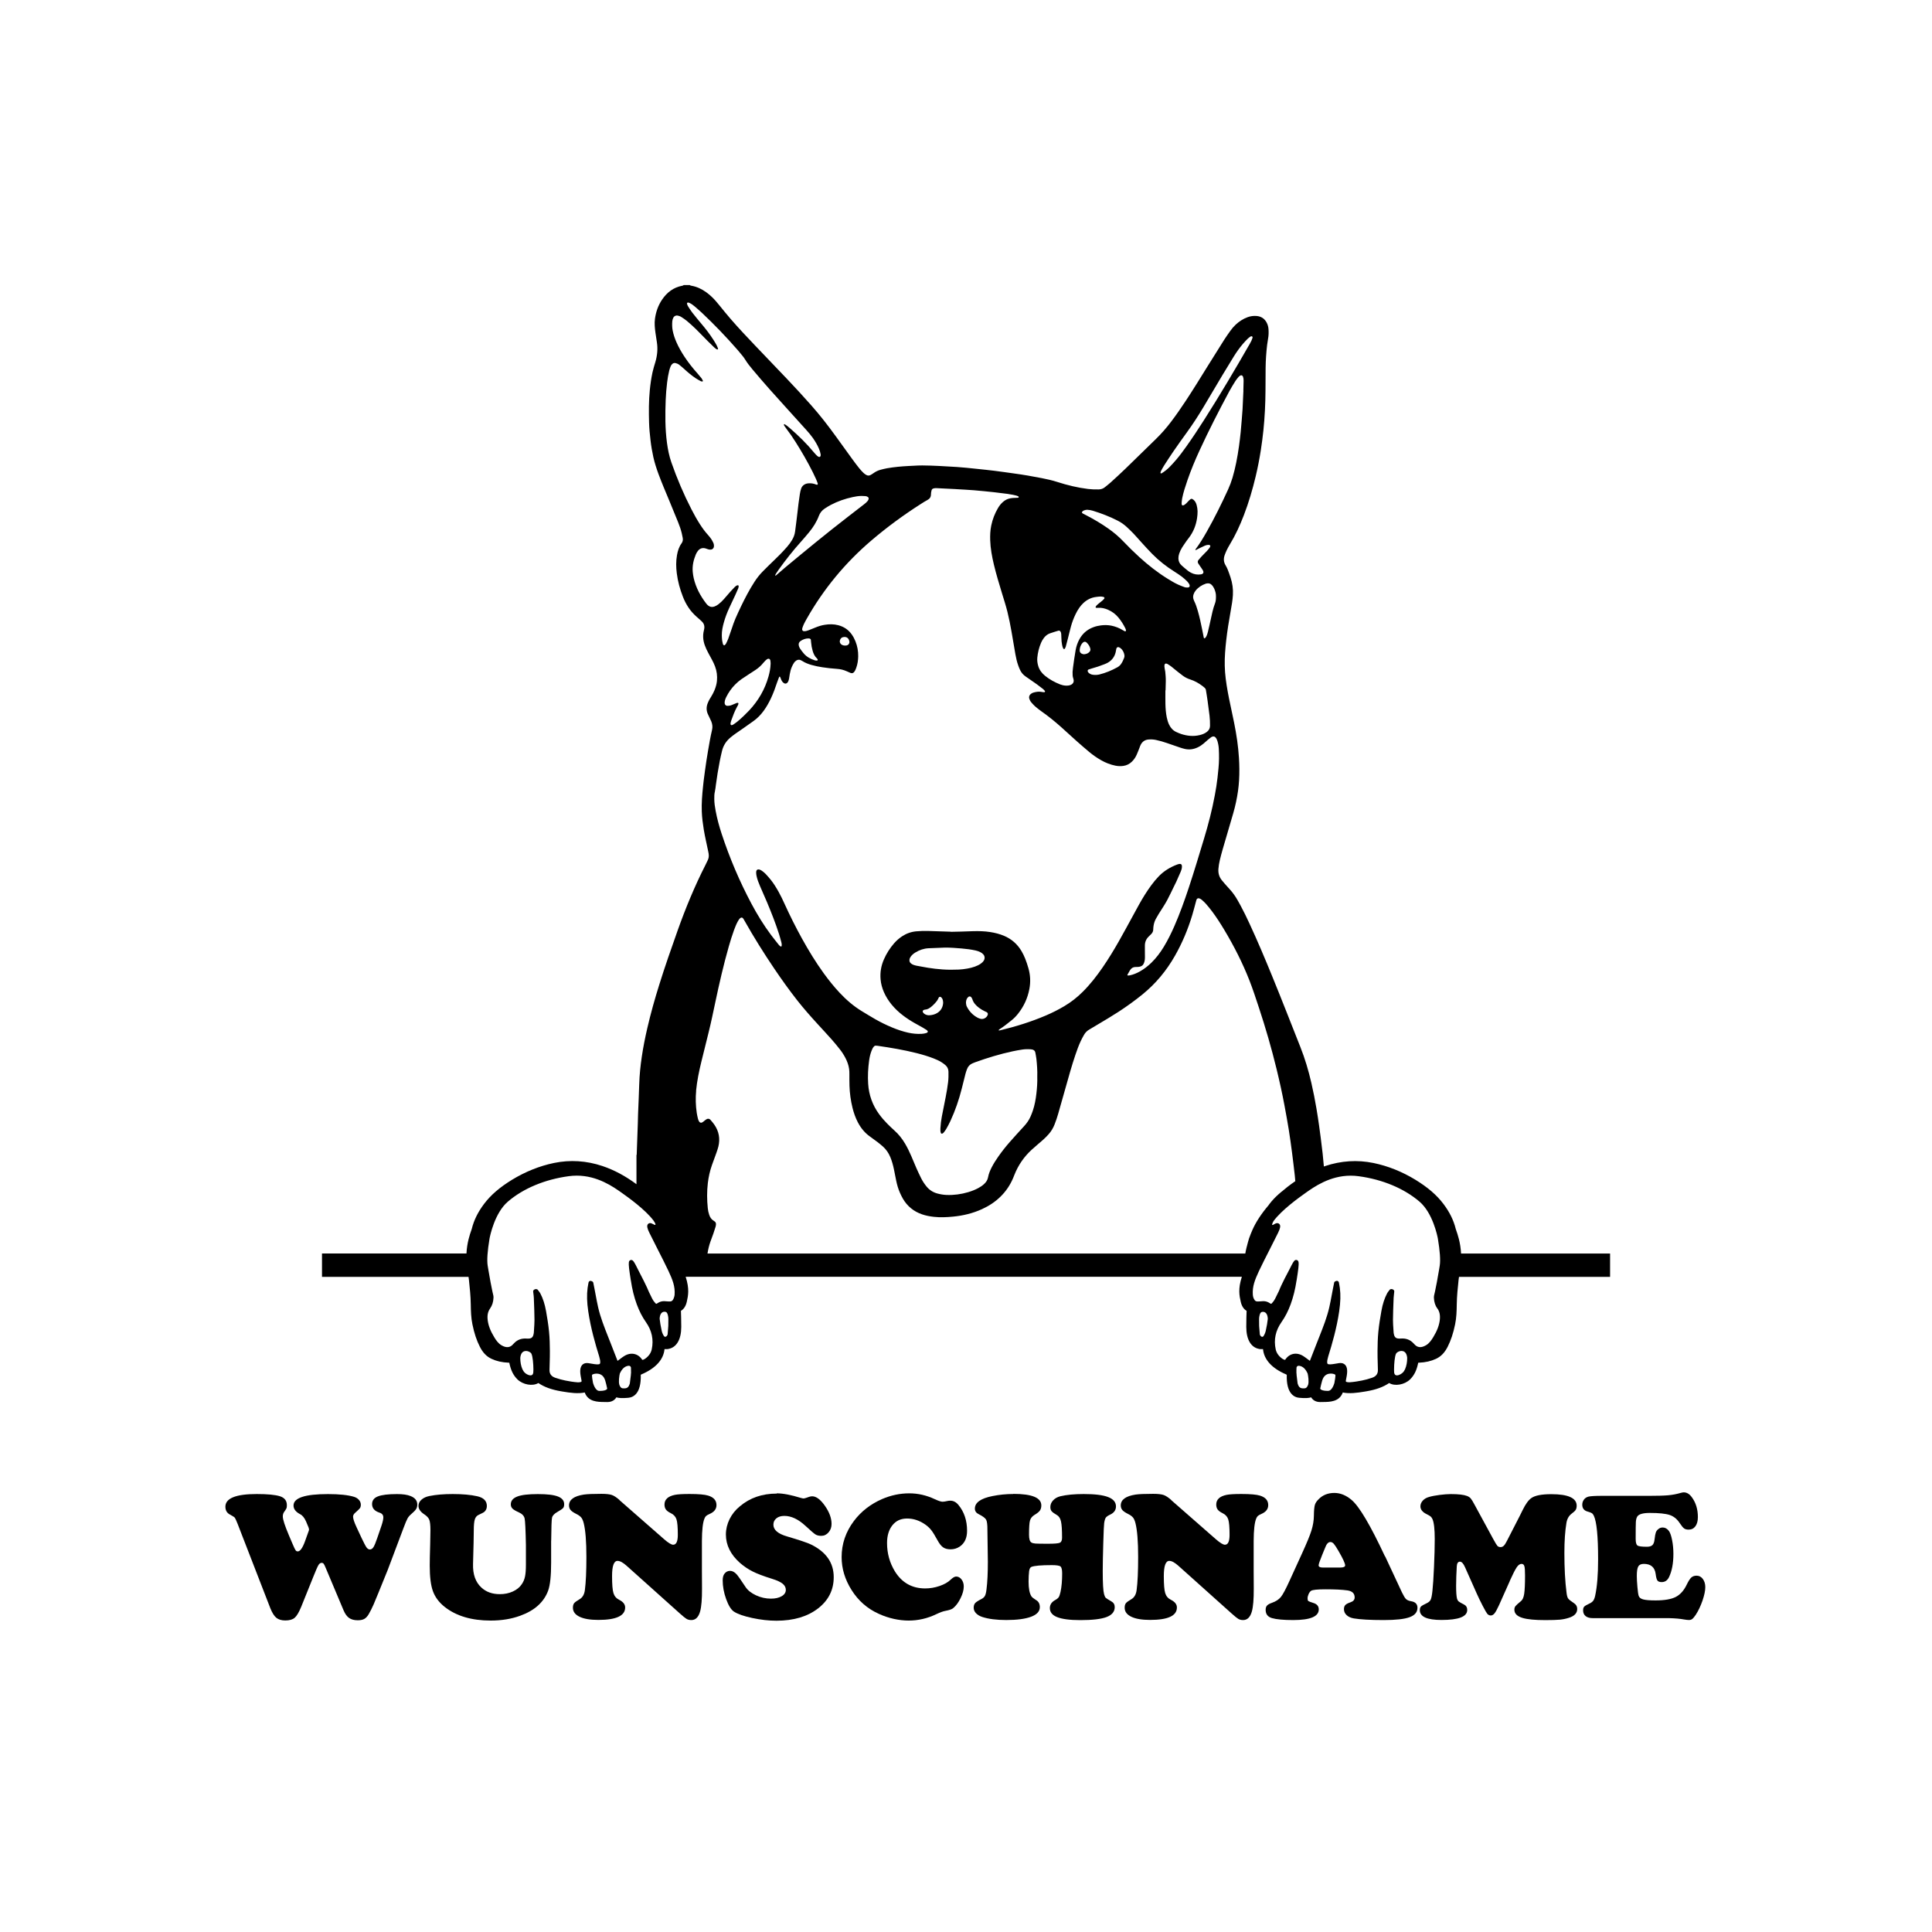 <svg width="1500" height="1500" viewBox="0 0 1500 1500" xmlns="http://www.w3.org/2000/svg">
  <!-- Gruppierte und zentrierte Elemente -->
  <g transform="translate(250.0, 221.34)">
    <!-- Original-Motiv skaliert -->
    <svg width="1000" height="867.319" viewBox="0 0 520.12 451.11">
      2000/svg" viewBox="0 0 520.12 451.11"><defs><style>.cls-1{fill-rule:evenodd;}</style></defs><path class="cls-1" d="M450.41,413.25c.91,1.3,1.2,2.76.97,4.73-.27,2.18-1.11,4.38-2.66,6.91-.72,1.17-1.59,2.48-2.96,3.26-1.9,1.09-3.43.96-4.67-.48-.02-.02-.16-.17-.18-.19-1.43-1.59-3.14-2.24-5.34-2.07-1.72.12-2.48-.33-2.74-1.89-.06-.26-.08-.34-.08-.42l-.1-1.54c-.08-1.23-.18-2.5-.17-3.73.02-2.63.13-5.27.23-7.89l.03-.92c.03-.56.1-1.12.16-1.67l.1-.89c.03-.34-.14-.67-.45-.83l-.24-.11c-.13-.06-.29-.09-.46-.09-.28,0-.56.09-.71.29-.1.14-.21.27-.31.41-.26.32-.51.65-.7,1-1.08,2.04-1.82,4.32-2.33,7.17-.46,2.6-.94,5.41-1.22,8.29-.27,2.68-.32,5.43-.34,7.8-.02,1.67.03,3.33.08,5.01.03.9.06,1.8.07,2.7.03,1.57-.74,2.6-2.36,3.15-1.42.48-2.79.86-4.08,1.11-1.37.27-3.17.59-4.96.71h-.3c-.55,0-.96-.09-1.23-.29-.03-.13-.03-.35.04-.69l.06-.29c.36-1.8.85-4.27-.27-5.63-.38-.47-1.15-1.03-2.58-.84-.49.07-.98.15-1.46.24-1.49.27-2.89.43-3.19.02-.13-.17-.36-.77.2-2.66l.1-.38c1.52-4.87,3.41-11.36,4.4-18.15.54-3.67.62-6.67.26-9.44-.07-.51-.16-1.02-.26-1.53l-.12-.64c-.06-.38-.38-.66-.77-.69-.38.01-1.06.29-1.13.67l-.48,2.4c-.17.84-.32,1.69-.48,2.53-.32,1.72-.64,3.44-1.03,5.14-.92,4.01-2.48,7.95-3.98,11.75l-1.02,2.58c-.94,2.39-1.89,4.78-2.8,7.18,0,.02-.01.04-.02.06-.02,0-.04-.02-.06-.04-.33-.23-.65-.47-.97-.72-.55-.41-1.1-.83-1.68-1.19-2.66-1.66-5.58-1.06-7.23,1.46l-.26.1c-.35-.15-.72-.3-.99-.5-1.42-1.03-2.3-2.29-2.62-3.75-.84-3.89-.06-7.58,2.33-10.98,1.48-2.1,2.7-4.46,3.71-7.21,1.07-2.93,1.85-6.08,2.38-9.61.01-.04.02-.07.03-.1.03-.2.82-4.98.82-6.36,0-.78,0-1.24-.34-1.58-.16-.16-.43-.27-.65-.27-.63,0-1,.5-1.8,2l-.41.8c-.09.18-.22.45-.33.66-.79,1.46-3.47,6.53-4.41,9.02-.52,1.07-1.04,2.14-1.57,3.2-.26.54-.66,1.1-1.24,1.76-.08.09-.26.28-.39.28-.05,0-.2-.02-.49-.24-.79-.55-1.67-.83-2.63-.83-.72.02-1.27.07-1.82.12-1.07.1-1.58-.16-1.99-1.05-.13-.27-.24-.56-.31-.84-.04-.14-.05-.27-.07-.4l-.05-.32c-.27-3.44.85-6.17,2.46-9.65,1.02-2.2,2.84-5.77,4.6-9.23,1.23-2.42,2.39-4.69,3.13-6.23.87-1.8,1.05-2.74.65-3.37-.21-.34-.57-.53-.99-.53-.16,0-.57,0-1.36.51h0c-1.29.86-.49-.71-.14-1.34,3.32-4.52,10.31-9.51,12.93-11.37,3.43-2.43,9.81-6.97,18.23-6.97,1.06,0,2.14.07,3.21.22,9.65,1.29,18.39,4.95,24.61,10.29,5.34,4.59,7.2,13.86,7.39,14.9.85,5.06,1.1,8.75.75,10.95l-.27,1.64c-.28,1.66-.58,3.31-.88,4.97-.19,1.02-.4,2.04-.61,3.06l-.18.88c-.04.2-.09.41-.14.61-.14.57-.29,1.15-.27,1.78.06,1.69.52,3.15,1.37,4.34M437.38,437.75c-.51,1.17-1.36,1.97-2.54,2.39-.27.09-.52.14-.75.14-.92,0-1.11-.78-1.14-1.25-.02-.31-.03-.63-.03-.96v-.28c.01-2.3.27-5.15.79-6.26.26-.53,1.2-1.11,2.2-1.11,1.33,0,2.13.95,2.31,2.76.01,1.68-.26,3.2-.84,4.56ZM408.84,443.32c-.27.9-1.06,3.1-2.42,3.21-.14,0-.3.01-.48.01-1.26,0-2.31-.26-2.69-.66-.11-.11-.14-.21-.13-.36.21-1.02.48-2.14.79-3.21.07-.25.16-.46.26-.67.79-1.82,2.35-2.09,3.21-2.09,1.04,0,1.73.36,1.85.51.07.55-.2,2.3-.4,3.25ZM398.2,444.09c-.49,1.34-1.11,1.39-1.31,1.41-1.67.17-2.36-.25-2.84-1.72l-.08-.25-.41-3.36c.02-.17-.01-.53-.07-.91-.02-.84.01-1.7.04-2.16.15-.54.5-.65.75-.68h.24c.06,0,.11,0,.19.01,1.38.22,2.5,1.27,3.32,3.13.22.97.57,3.21.18,4.53ZM381.09,422.34c-.17.75-.5,1.5-.92,2.12-.25.36-.7.34-1.05,0-.22-.21-.39-.53-.41-.74-.09-.86-.15-1.73-.21-2.6l-.06-.8c-.03-.85-.03-2-.03-2.8,0-.99.33-2.5.92-2.77.2-.09.42-.13.65-.13,1.18,0,1.91,1.07,1.95,2.87-.14,1.33-.4,2.91-.84,4.87ZM142.31,408.14c-.01.13-.03.26-.07.4-.08.29-.18.57-.31.84-.42.9-.92,1.15-2,1.05-.55-.05-1.1-.1-1.82-.12-.96,0-1.84.28-2.63.83-.29.21-.45.24-.49.24-.13,0-.31-.2-.39-.28-.58-.66-.98-1.22-1.24-1.76-.44-.88-.87-1.78-1.3-2.66-.85-2.15-3.05-6.46-4.55-9.32-.15-.31-.32-.65-.45-.9l-.41-.8c-.23-.43-.42-.76-.59-1.04-.01-.02-.03-.06-.03-.06v.02c-.42-.65-.73-.91-1.17-.91-.22,0-.49.11-.65.27-.33.34-.33.81-.33,1.58,0,1.38.79,6.16.82,6.36,0,.03.01.06.03.1.52,3.53,1.3,6.68,2.38,9.61,1.01,2.74,2.22,5.1,3.71,7.21,2.39,3.4,3.17,7.09,2.33,10.98-.31,1.45-1.19,2.71-2.62,3.75-.28.2-.64.36-.99.5l-.26-.1c-1.65-2.52-4.57-3.12-7.23-1.46-.58.36-1.13.77-1.68,1.19-.32.25-.64.49-.97.72-.02.01-.04.03-.06.04-.01-.02-.02-.04-.02-.06-.91-2.4-1.85-4.79-2.8-7.18l-1.02-2.58c-1.5-3.8-3.06-7.74-3.98-11.75-.39-1.7-.71-3.42-1.03-5.14-.15-.84-.31-1.69-.48-2.53l-.48-2.4c-.08-.38-.75-.66-1.14-.67-.38.03-.7.31-.76.69l-.12.64c-.09.51-.19,1.02-.26,1.53-.36,2.76-.28,5.76.26,9.44,1,6.79,2.88,13.28,4.4,18.15l.1.38c.56,1.89.32,2.49.19,2.66-.3.41-1.7.25-3.19-.02-.49-.09-.98-.17-1.46-.24-1.44-.19-2.2.37-2.58.84-1.12,1.36-.63,3.83-.27,5.63l.06.29c.07.34.06.56.04.69-.27.2-.68.3-1.23.3h-.3c-1.78-.12-3.59-.45-4.96-.72-1.29-.25-2.66-.63-4.08-1.11-1.62-.55-2.39-1.59-2.36-3.15.01-.9.04-1.8.07-2.7.05-1.67.1-3.34.08-5.01-.02-2.37-.07-5.12-.34-7.8-.28-2.88-.75-5.68-1.21-8.29-.51-2.85-1.25-5.13-2.33-7.17-.19-.35-.45-.67-.7-1-.11-.13-.22-.27-.31-.41-.15-.2-.43-.29-.71-.29-.16,0-.32.03-.46.09l-.24.11c-.31.16-.49.49-.45.83l.11.89c.07.56.14,1.12.16,1.67l.03.92c.11,2.62.21,5.25.23,7.89,0,1.23-.09,2.5-.17,3.73l-.1,1.54c0,.08-.02.16-.08.42-.27,1.56-1.02,2.01-2.74,1.89-2.2-.17-3.91.48-5.34,2.07-.02.02-.16.17-.18.19-1.23,1.44-2.76,1.57-4.66.48-1.37-.78-2.25-2.09-2.96-3.26-1.55-2.54-2.39-4.73-2.66-6.91-.24-1.97.06-3.43.97-4.73.85-1.19,1.3-2.64,1.37-4.34.03-.63-.12-1.21-.27-1.78-.06-.2-.1-.4-.14-.61l-.18-.88c-.21-1.02-.42-2.04-.61-3.06-.31-1.65-.6-3.3-.88-4.97l-.27-1.64c-.35-2.2-.09-5.89.75-10.95.2-1.04,2.05-10.31,7.39-14.9,6.21-5.34,14.95-8.99,24.61-10.29,1.07-.14,2.14-.22,3.21-.22,8.42,0,14.79,4.53,18.23,6.97,2.59,1.84,9.39,6.69,12.77,11.16.65.95,1.54,2.47-.24,1.4-.05-.03-.07-.02-.11-.05-.22-.11-.4-.2-.55-.24-.02,0-.04-.02-.04-.02-.19-.04-.33-.06-.4-.06-.42,0-.78.19-.99.53-.4.63-.22,1.58.66,3.37.74,1.53,1.9,3.81,3.13,6.23,1.76,3.46,3.58,7.03,4.6,9.23,1.62,3.48,2.74,6.21,2.46,9.65l-.05.32ZM139.84,420.3s-.18,2.54-.27,3.4c-.02.22-.2.53-.41.74-.35.34-.8.37-1.05,0-.43-.62-.75-1.37-.92-2.12-.44-1.96-.7-3.53-.84-4.87.04-1.8.77-2.87,1.95-2.87.23,0,.45.05.65.13.59.26.92,1.78.92,2.77,0,.8,0,1.95-.03,2.8ZM124.72,440.17l-.41,3.36-.08.25c-.48,1.47-1.17,1.89-2.84,1.72-.2-.02-.82-.07-1.31-1.41-.39-1.31-.04-3.55.18-4.53.82-1.86,1.95-2.91,3.32-3.13.07-.01.13-.01.19-.01h.24c.25.02.6.14.75.68.02.45.05,1.32.04,2.16-.06.38-.09.74-.07.91ZM115.03,445.89c-.37.4-1.43.66-2.69.66-.17,0-.34,0-.48-.01-1.36-.11-2.15-2.31-2.42-3.21-.2-.94-.46-2.7-.4-3.25.12-.15.82-.51,1.85-.51.86,0,2.43.27,3.21,2.09.1.21.18.43.26.67.31,1.07.58,2.18.79,3.21.01.15-.03.26-.13.36ZM85.36,438.07c0,.33-.02.65-.03.96-.03.47-.21,1.25-1.13,1.25-.23,0-.48-.05-.75-.14-1.18-.41-2.04-1.22-2.54-2.39-.58-1.36-.85-2.88-.84-4.56.18-1.81.98-2.76,2.3-2.76,1,0,1.94.57,2.2,1.11.52,1.11.78,3.96.8,6.26v.28ZM151.06,325.33c.38-3.95,1.19-7.82,2.12-11.66.97-3.99,1.96-7.98,2.96-11.96.99-3.99,1.82-8.01,2.67-12.02,1.6-7.59,3.33-15.15,5.46-22.61.64-2.24,1.33-4.47,2.13-6.66.44-1.19.91-2.37,1.52-3.48.27-.49.56-.96.99-1.33.35-.29.83-.27,1.08.06.09.12.18.24.26.37.14.22.26.44.38.66,3.74,6.63,7.78,13.08,12.04,19.38,2.96,4.37,6.02,8.66,9.28,12.81,2.58,3.27,5.33,6.39,8.14,9.46,1.95,2.13,3.92,4.25,5.84,6.41,1.11,1.25,2.16,2.56,3.2,3.87.85,1.07,1.59,2.23,2.23,3.45.73,1.4,1.27,2.87,1.5,4.45.1.71.11,1.41.11,2.12,0,1.57-.01,3.15.04,4.72.1,3,.5,5.96,1.22,8.87.5,2.03,1.19,3.99,2.15,5.84,1.22,2.33,2.83,4.32,5,5.83,1,.7,1.98,1.42,2.95,2.16.76.59,1.51,1.2,2.23,1.84,1.3,1.18,2.25,2.6,2.93,4.22.67,1.6,1.11,3.26,1.47,4.95.32,1.54.6,3.08.92,4.62.34,1.64.8,3.25,1.48,4.79.37.83.76,1.66,1.22,2.45,1.78,3.06,4.38,5.16,7.72,6.31,1.54.53,3.13.83,4.75,1.01,2.59.29,5.18.17,7.75-.08,4.06-.39,8-1.33,11.72-3.03,2.79-1.27,5.33-2.93,7.52-5.09,2.16-2.13,3.82-4.59,5.01-7.38.2-.47.38-.94.57-1.41,1.54-3.88,3.85-7.24,6.92-10.07.86-.79,1.75-1.54,2.63-2.31.77-.67,1.56-1.3,2.3-2,.67-.62,1.31-1.26,1.92-1.95,1.06-1.18,1.86-2.52,2.44-4,.56-1.42,1.04-2.86,1.46-4.32,1.02-3.55,2.03-7.11,3.03-10.68,1.24-4.39,2.45-8.79,3.92-13.11.64-1.87,1.3-3.74,2.14-5.53.41-.87.87-1.72,1.35-2.56.52-.89,1.22-1.61,2.13-2.12,1.15-.66,2.27-1.36,3.4-2.03,2.84-1.68,5.67-3.37,8.44-5.16,3.31-2.16,6.52-4.47,9.6-6.97,5.39-4.37,9.72-9.61,13.14-15.63,2.97-5.23,5.28-10.73,7-16.49.54-1.8,1-3.61,1.49-5.42.07-.24.12-.49.21-.73.16-.47.65-.68,1.1-.53.39.13.75.32,1.05.6.56.51,1.15,1.01,1.64,1.58.87,1,1.7,2.02,2.49,3.07,1.8,2.4,3.41,4.92,4.95,7.49,3.92,6.54,7.36,13.31,10.15,20.41,1.4,3.59,2.59,7.25,3.8,10.91,2.71,8.19,5.11,16.46,7.15,24.84,1.2,4.93,2.3,9.88,3.22,14.86.59,3.19,1.19,6.38,1.7,9.59.51,3.15.94,6.32,1.35,9.48.4,3.02.74,6.04,1.09,9.06.09.77.14,1.54.21,2.31-1.06.73-2.12,1.48-3.17,2.31-.65.5-1.29,1.04-1.91,1.57l-.35.29c-.08.03-.14.07-.2.13l-.65.57c-.12.1-.24.19-.35.29-1.48,1.31-2.7,2.61-3.73,3.94-.08.11-.17.23-.26.36l-.14.21c-2.94,3.45-5.15,6.82-6.54,9.97-.54,1.22-.92,2.21-1.23,3.08-.03.05-.06.11-.08.18l-.1.31c-.16.5-.29.95-.39,1.35-.42,1.49-.9,3.39-1.09,4.66h-217.18c.25-1.61.62-3.19,1.16-4.74.38-1.1.82-2.19,1.2-3.28.32-.91.61-1.83.89-2.75.09-.29.13-.59.17-.89.07-.61-.14-1.09-.68-1.41-.09-.05-.17-.12-.25-.17-.92-.55-1.46-1.39-1.79-2.38-.3-.87-.49-1.76-.58-2.67-.35-3.39-.38-6.79.02-10.18.3-2.48.83-4.9,1.66-7.25.59-1.67,1.22-3.33,1.82-5.01.29-.81.56-1.63.77-2.46.77-3.18.24-6.15-1.62-8.84-.49-.71-1.05-1.37-1.62-2.01-.39-.44-1.02-.5-1.53-.2-.22.13-.42.28-.62.43-.24.19-.47.39-.71.58-.16.12-.34.23-.51.32-.35.19-.85.06-1.08-.28-.27-.38-.45-.8-.55-1.24-.18-.79-.38-1.58-.49-2.38-.44-2.97-.52-5.95-.24-8.95ZM246.97,312.28c1.08.43,2.16.89,3.15,1.52.55.35,1.1.73,1.59,1.16.81.69,1.24,1.56,1.27,2.66.03,1.42.02,2.84-.15,4.25-.24,2.01-.58,4.01-.97,6-.52,2.64-1.06,5.27-1.56,7.91-.29,1.55-.49,3.11-.57,4.68-.04.66-.04,1.32.18,1.95.07.22.43.36.63.22.17-.11.36-.21.48-.37.37-.48.76-.95,1.06-1.48.6-1.06,1.18-2.13,1.69-3.23,1.94-4.19,3.44-8.55,4.57-13.04.51-2.02,1-4.04,1.52-6.05.17-.64.39-1.26.62-1.88.41-1.1,1.17-1.88,2.25-2.33.38-.16.75-.31,1.13-.45,4.92-1.76,9.91-3.29,15.02-4.38,1.29-.28,2.59-.51,3.89-.71,1.05-.16,2.12-.18,3.19-.13.25.01.51.03.76.09.7.14,1.21.51,1.34,1.26.15.85.33,1.69.43,2.55.25,2.37.43,4.75.35,7.14.07,2.29-.09,4.57-.35,6.83-.27,2.37-.69,4.72-1.46,6.98-.26.77-.56,1.52-.88,2.27-.65,1.5-1.58,2.82-2.7,4.02-1.97,2.12-3.9,4.26-5.81,6.43-1.61,1.83-3.11,3.75-4.51,5.74-.96,1.37-1.87,2.78-2.64,4.27-.67,1.31-1.26,2.66-1.52,4.12-.2,1.1-.78,1.97-1.58,2.71-.71.66-1.51,1.2-2.36,1.65-1.3.7-2.67,1.23-4.08,1.65-2.84.84-5.75,1.24-8.71,1.13-1.27-.05-2.52-.26-3.75-.59-1.77-.48-3.23-1.42-4.39-2.85-.83-1.03-1.57-2.13-2.15-3.31-.66-1.31-1.28-2.65-1.88-3.99-.73-1.67-1.41-3.36-2.14-5.04-.72-1.68-1.52-3.32-2.44-4.89-1.19-2.03-2.63-3.85-4.39-5.41-.99-.87-1.92-1.8-2.86-2.73-1.18-1.19-2.27-2.46-3.26-3.81-2.68-3.66-4.14-7.75-4.43-12.27-.21-3.15-.03-6.29.39-9.41.18-1.31.47-2.6.94-3.83.25-.67.53-1.32,1.03-1.85.18-.2.39-.32.66-.31.26,0,.51.01.76.05,5.32.77,10.62,1.65,15.83,2.97,2.31.59,4.6,1.26,6.82,2.13ZM242.9,292.78c.18-.08.37-.19.57-.19,1.02-.04,1.82-.56,2.57-1.17.9-.74,1.7-1.58,2.39-2.52.27-.36.41-.8.63-1.2.17-.32.63-.38.91-.15.47.37.67.88.78,1.43.06.3.05.6.08.91-.14,1.78-.92,3.18-2.47,4.1-.93.55-1.97.8-3.03.87-.77.05-1.51-.15-2.14-.62-.25-.18-.44-.41-.57-.69-.12-.27.01-.66.29-.77ZM267.67,293.28c.18.09.38.14.56.23.58.26.87.75.46,1.51-.61,1.14-1.95,1.55-2.83,1.25-.33-.11-.68-.2-.99-.36-1.94-1.01-3.41-2.5-4.42-4.45-.26-.5-.38-1.04-.4-1.61.01-.72.14-1.41.58-2.01.12-.16.27-.3.43-.43.31-.25.87-.18,1.1.13.17.25.36.5.45.79.46,1.53,1.5,2.61,2.73,3.54.73.55,1.52,1.01,2.34,1.4ZM267.27,272.73c-.31.54-.76.95-1.26,1.3-.71.5-1.49.86-2.3,1.16-1,.37-2.04.63-3.08.81-1.15.19-2.3.37-3.47.41-2.18.09-4.37.1-6.54-.05-2.02-.13-4.04-.38-6.04-.7-1.5-.25-3-.52-4.49-.81-.49-.1-.99-.24-1.45-.43-.32-.13-.63-.35-.89-.57-.41-.35-.56-.83-.52-1.37.04-.47.22-.88.49-1.26.5-.72,1.17-1.27,1.91-1.72,1.63-1,3.39-1.6,5.3-1.7,2.18-.11,4.36-.18,6.54-.26,2.29-.03,4.57.16,6.84.35,1.92.16,3.83.41,5.72.83.65.15,1.26.37,1.85.67.46.23.86.53,1.2.92.58.68.66,1.63.2,2.41ZM209.12,143.58c.19-.86.69-1.34,1.51-1.46.99-.13,1.74.24,2.11,1.06.1.23.18.47.22.71.15.78-.39,1.52-1.18,1.64-.15.02-.3.03-.37.04-.65.02-1.18-.09-1.65-.42-.51-.35-.77-.99-.64-1.58ZM158.68,204.35c.18-.78.26-1.6.36-2.4.43-3.27.96-6.52,1.59-9.75.26-1.34.57-2.68.89-4.01.51-2.2,1.66-4.01,3.39-5.46.66-.55,1.34-1.08,2.05-1.58,1.03-.73,2.09-1.43,3.13-2.16,1.41-.99,2.82-1.99,4.22-2.99,1.58-1.13,2.91-2.53,4.05-4.09,1.17-1.6,2.13-3.33,2.97-5.12.97-2.07,1.74-4.22,2.46-6.38.24-.72.53-1.43.8-2.13.03-.08.14-.14.22-.19.02-.01.1.02.11.05.11.22.25.44.32.68.13.44.32.85.58,1.23.21.29.46.54.77.72.48.28,1,.19,1.36-.24.37-.44.54-.97.64-1.52.11-.65.2-1.3.31-1.95.18-1.05.46-2.08.9-3.05.23-.51.5-1,.8-1.47.25-.39.57-.71.97-.95.56-.34,1.14-.41,1.74-.13.23.11.46.23.67.36,1.12.72,2.35,1.19,3.62,1.56,1.46.42,2.95.73,4.46.95,1.95.29,3.92.53,5.9.65,1.37.08,2.7.41,3.96.98.51.23,1.02.47,1.54.67.59.23,1.09.06,1.47-.45.37-.49.61-1.05.81-1.63.54-1.49.76-3.06.79-4.63.03-2.1-.33-4.14-1.12-6.09-.4-.99-.9-1.93-1.52-2.8-1.35-1.89-3.18-3.1-5.42-3.68-1.8-.47-3.61-.46-5.43-.17-1.35.21-2.66.62-3.93,1.16-.8.33-1.6.66-2.4.96-.42.16-.86.31-1.3.41-.29.07-.6.05-.9.04-.32,0-.65-.42-.62-.75.01-.15.02-.31.07-.45.18-.53.35-1.06.59-1.56.37-.78.78-1.53,1.21-2.28,6.85-12.08,15.57-22.61,26.14-31.62,6.3-5.37,12.96-10.26,19.94-14.71.86-.55,1.71-1.1,2.6-1.57.96-.49,1.47-1.21,1.47-2.29,0-.25.02-.51.06-.76.05-.3.11-.6.19-.89.1-.37.35-.63.72-.73.34-.09.69-.16,1.04-.15,2.58.11,5.17.24,7.75.38.3.01.61.04.9.06,2.23.14,4.46.24,6.69.42,2.68.22,5.35.5,8.02.78,1.86.2,3.73.43,5.58.69,1.1.16,2.19.39,3.29.62.34.07.67.22,1,.35.14.05.23.24.19.37-.05.18-.21.21-.34.22-.46.03-.91.06-1.37.06-.56,0-1.11.06-1.66.16-1.13.2-2.11.71-2.97,1.46-.81.7-1.47,1.54-2.01,2.46-1.3,2.2-2.21,4.56-2.73,7.06-.41,1.95-.49,3.92-.43,5.91.11,3.36.72,6.65,1.5,9.91.94,3.95,2.14,7.82,3.31,11.7.74,2.43,1.52,4.83,2.14,7.3.67,2.71,1.21,5.44,1.69,8.19.52,3,1.01,6,1.54,8.99.28,1.55.62,3.08,1.16,4.56.23.62.46,1.24.75,1.83.52,1.07,1.26,1.94,2.26,2.61,1.51,1.02,3.01,2.07,4.5,3.13.86.62,1.7,1.28,2.54,1.94.27.22.49.51.72.78.05.06.05.2.02.28-.03.08-.13.16-.2.18-.15.03-.3.03-.45.01-.3-.03-.61-.09-.9-.14-1.03-.18-2.03.01-3.01.26-.44.11-.85.32-1.21.62-.58.49-.8,1.2-.56,1.91.18.54.44,1.04.81,1.46.47.53.93,1.08,1.46,1.55.8.69,1.63,1.37,2.5,1.98,2.83,1.98,5.51,4.15,8.09,6.45,2.12,1.89,4.2,3.83,6.32,5.72,1.67,1.48,3.36,2.94,5.07,4.37,1.49,1.23,3.07,2.33,4.75,3.29,1.82,1.04,3.75,1.79,5.8,2.2,1.06.21,2.12.24,3.18.09,1.34-.19,2.5-.78,3.47-1.74.81-.79,1.43-1.72,1.89-2.74.42-.92.77-1.88,1.14-2.82.17-.42.3-.87.52-1.27.66-1.26,1.71-1.98,3.14-2.09,1.02-.09,2.03-.03,3.02.18,1.49.31,2.95.75,4.39,1.24,1.72.59,3.44,1.2,5.17,1.78.62.21,1.25.41,1.89.56,1.9.48,3.72.23,5.47-.62.83-.4,1.58-.91,2.29-1.5.58-.49,1.14-1.01,1.71-1.5.43-.36.86-.72,1.31-1.04.2-.14.45-.24.69-.3.42-.1.8.02,1.1.35.39.42.61.93.78,1.46.31,1.02.5,2.07.56,3.14.14,2.64.14,5.27-.13,7.9-.12,1.26-.26,2.52-.39,3.78-.26,2.37-.65,4.72-1.09,7.07-1.1,5.94-2.61,11.77-4.36,17.55-2,6.6-3.97,13.2-6.14,19.75-1.74,5.24-3.6,10.45-5.82,15.52-1.26,2.88-2.65,5.7-4.28,8.39-1.43,2.35-3.07,4.54-5.05,6.46-1.39,1.35-2.91,2.53-4.6,3.48-1.29.72-2.64,1.29-4.09,1.59-.25.05-.5.05-.75.07-.14,0-.26-.2-.2-.32.32-.57.65-1.15.98-1.72.08-.13.16-.25.26-.37.48-.65,1.12-1.01,1.94-1.03.4-.02.81,0,1.22-.04,1.44-.15,2.06-.7,2.45-2.08.16-.54.22-1.09.22-1.65,0-.96-.01-1.93-.02-2.89,0-.71-.02-1.42,0-2.13.03-1.38.55-2.56,1.55-3.52.36-.35.74-.69,1.08-1.07.46-.5.74-1.09.74-1.78,0-.26.02-.51.04-.76.11-1.23.41-2.4,1-3.49.39-.71.8-1.41,1.22-2.1.64-1.03,1.31-2.05,1.96-3.08,1.03-1.63,1.94-3.32,2.76-5.07.75-1.61,1.57-3.18,2.33-4.78.62-1.33,1.21-2.68,1.78-4.03.25-.61.46-1.24.5-1.91.05-.83-.17-1.47-1.37-1.17-.2.05-.39.11-.58.18-2.78,1.06-5.28,2.56-7.37,4.71-1.13,1.17-2.16,2.42-3.12,3.73-1.8,2.46-3.4,5.05-4.88,7.71-1.75,3.15-3.46,6.32-5.18,9.48-1.96,3.61-3.97,7.19-6.13,10.69-2.19,3.54-4.51,6.99-7.11,10.24-1.37,1.7-2.81,3.33-4.36,4.87-2.24,2.23-4.71,4.16-7.43,5.77-2.4,1.43-4.89,2.67-7.46,3.77-5.98,2.55-12.17,4.47-18.49,5.98-.14.04-.3.04-.45.04-.03,0-.08-.05-.08-.07,0-.05,0-.11.04-.14.11-.11.22-.21.34-.29,1.72-1.08,3.29-2.37,4.87-3.63.96-.76,1.8-1.64,2.56-2.6,2.35-2.95,3.89-6.29,4.59-9.99.54-2.83.42-5.65-.39-8.43-.38-1.32-.8-2.62-1.31-3.89-.42-1.04-.9-2.04-1.47-3-1.68-2.85-4.05-4.91-7.09-6.19-1.79-.75-3.65-1.21-5.56-1.51-2.26-.36-4.54-.4-6.83-.35-1.67.03-3.35.12-5.02.17-1.37.04-2.74.06-4.11.09v-.05c-2.99-.1-5.98-.18-8.97-.29-1.67-.06-3.35,0-5.01.15-2.06.2-3.95.89-5.67,2.03-1.19.79-2.25,1.73-3.19,2.8-1.71,1.96-3.09,4.14-4.13,6.53-1.12,2.56-1.57,5.24-1.33,8.02.15,1.78.62,3.49,1.33,5.13.8,1.83,1.85,3.49,3.11,5.04,1.36,1.66,2.9,3.11,4.61,4.41,1.49,1.14,3.07,2.16,4.7,3.08,1.1.62,2.22,1.22,3.32,1.85.53.3,1.05.63,1.55.96.16.11.27.29.4.44.1.13.03.45-.13.54-.13.08-.25.17-.39.22-.64.19-1.28.31-1.95.34-1.84.1-3.64-.08-5.44-.48-2.23-.5-4.38-1.24-6.5-2.12-2.34-.97-4.61-2.09-6.82-3.35-1.8-1.04-3.57-2.12-5.35-3.2-3.36-2.04-6.3-4.59-8.99-7.46-2.29-2.45-4.38-5.06-6.35-7.77-3.28-4.53-6.18-9.28-8.88-14.17-2.53-4.58-4.86-9.25-7.02-14-.74-1.62-1.49-3.22-2.36-4.77-.94-1.68-1.95-3.33-3.15-4.84-.66-.84-1.37-1.63-2.1-2.41-.41-.44-.9-.82-1.38-1.18-.28-.21-.6-.4-.92-.52-.81-.31-1.5-.08-1.53,1.02-.01.45.04.91.13,1.36.29,1.5.86,2.91,1.46,4.31.93,2.14,1.88,4.27,2.79,6.42,1.76,4.21,3.44,8.45,4.83,12.8.36,1.11.65,2.24.96,3.36.14.49.2,1,.13,1.5,0,.08-.1.18-.18.21-.08.04-.22.05-.28,0-.24-.19-.48-.38-.67-.61-1.07-1.35-2.16-2.69-3.19-4.07-2.95-3.95-5.52-8.14-7.84-12.49-4.85-9.1-8.87-18.56-12.09-28.36-1-3.04-1.84-6.12-2.42-9.26-.29-1.54-.52-3.1-.54-4.67-.02-1.07,0-2.13.26-3.18ZM167.99,168.72c-.14-.03-.31-.05-.44,0-.43.15-.84.34-1.26.52-.43.17-.84.38-1.27.5-.39.11-.79.16-1.19.17-.98.04-1.29-.78-1.24-1.39.06-.77.31-1.48.66-2.17.93-1.87,2.12-3.57,3.6-5.06.79-.8,1.64-1.52,2.55-2.16.91-.64,1.85-1.24,2.79-1.85.98-.64,1.97-1.25,2.93-1.91,1.18-.8,2.24-1.74,3.13-2.86.25-.31.53-.61.82-.9.17-.18.37-.35.58-.49.68-.45,1.31-.24,1.43.62.07.45.06.9.08,1.13-.07,1.92-.4,3.55-.85,5.17-1.46,5.23-4.11,9.79-7.82,13.74-1.46,1.55-3.01,3.02-4.64,4.39-.58.49-1.21.91-1.84,1.34-.16.11-.37.14-.56.21-.14.05-.43-.16-.45-.32-.02-.15-.06-.31-.03-.45.09-.4.17-.8.31-1.17.68-1.85,1.35-3.72,2.31-5.45.24-.44.54-.87.58-1.39,0-.07-.09-.2-.16-.21ZM158.38,129.83c-.89.3-1.71.15-2.43-.42-.28-.22-.53-.47-.75-.75-2.38-3.09-4.2-6.46-5.09-10.28-.19-.84-.32-1.69-.4-2.55-.22-2.43.29-4.74,1.21-6.97.23-.56.53-1.1.91-1.57.79-.97,1.8-1.28,2.99-.97.39.1.77.26,1.15.39.39.14.79.15,1.2.09.56-.09,1.01-.57,1.08-1.13.07-.56,0-1.12-.25-1.63-.24-.5-.49-1-.8-1.46-.4-.58-.84-1.15-1.32-1.67-1.24-1.35-2.3-2.83-3.29-4.37-1.23-1.93-2.34-3.92-3.38-5.95-3.16-6.14-5.86-12.48-8.13-19-.89-2.55-1.41-5.18-1.77-7.85-.78-5.75-.74-11.54-.52-17.32.09-2.38.29-4.76.58-7.13.2-1.61.46-3.22.85-4.79.15-.58.35-1.17.58-1.72.13-.32.35-.62.6-.87.37-.38.85-.54,1.39-.41.55.13,1.06.36,1.5.71.63.5,1.26,1.02,1.86,1.57,1.49,1.38,3.04,2.69,4.73,3.82.68.45,1.39.83,2.1,1.22.17.09.39.09.59.11.14.02.31-.18.25-.29-.19-.35-.35-.74-.59-1.05-.53-.68-1.09-1.34-1.66-1.98-1.86-2.08-3.59-4.27-5.14-6.6-1.26-1.9-2.4-3.88-3.32-5.98-.65-1.49-1.17-3.02-1.49-4.62-.25-1.26-.27-2.52-.17-3.79.04-.52.19-1,.42-1.45.33-.67,1.07-1.01,1.79-.85.55.13,1.08.31,1.54.63.72.48,1.46.94,2.11,1.49,1.24,1.05,2.45,2.13,3.61,3.26,1.63,1.6,3.2,3.26,4.81,4.88.86.86,1.73,1.71,2.61,2.55.36.35.75.68,1.24.87.07.03.2-.01.26-.07.06-.06.12-.19.09-.26-.18-.47-.34-.96-.58-1.4-.41-.76-.86-1.5-1.32-2.22-1.46-2.27-3.09-4.39-4.84-6.45-1.25-1.47-2.46-2.97-3.65-4.48-.59-.76-1.1-1.58-1.63-2.39-.25-.38-.44-.8-.53-1.25-.05-.21.27-.51.49-.45.19.06.39.12.57.2.69.32,1.32.76,1.9,1.26,1,.86,2.01,1.71,2.97,2.61,5.1,4.8,9.95,9.85,14.55,15.13.63.73,1.25,1.47,1.85,2.22.38.47.76.95,1.08,1.48.9,1.48,1.96,2.84,3.07,4.15,2.27,2.67,4.52,5.35,6.86,7.96,4.9,5.48,9.85,10.93,14.78,16.38.99,1.09,1.94,2.21,2.79,3.42.93,1.34,1.75,2.73,2.39,4.23.32.75.56,1.52.69,2.33.03.19-.01.4-.05.6-.06.31-.44.51-.71.37-.22-.11-.47-.22-.64-.39-.44-.42-.86-.86-1.25-1.33-2.98-3.62-6.32-6.87-9.85-9.93-.65-.56-1.3-1.12-2.07-1.54-.11-.06-.2-.03-.26.07-.02.04-.03.1-.02.14.05.14.08.3.16.42.29.42.57.84.88,1.24,1.3,1.69,2.5,3.45,3.64,5.25,2.53,3.98,4.88,8.07,7,12.29.45.9.89,1.82,1.3,2.75.25.55.45,1.13.66,1.7.08.24.02.53-.11.55-.14.02-.31.04-.43-.01-1.05-.45-2.14-.62-3.27-.52-.41.04-.8.12-1.18.29-.78.35-1.33.9-1.64,1.7-.29.77-.44,1.57-.57,2.37-.41,2.5-.69,5.02-.98,7.54-.28,2.52-.61,5.03-.94,7.55-.16,1.22-.58,2.36-1.22,3.42-.58.96-1.22,1.87-1.96,2.7-.95,1.07-1.89,2.13-2.89,3.13-1.54,1.55-3.12,3.05-4.68,4.57-.8.78-1.59,1.57-2.37,2.37-1.21,1.23-2.27,2.59-3.22,4.03-1.08,1.66-2.07,3.37-3.01,5.11-1.72,3.22-3.29,6.52-4.76,9.87-.55,1.25-.97,2.56-1.41,3.85-.49,1.44-.98,2.88-1.5,4.31-.25.66-.57,1.3-.88,1.93-.11.22-.31.39-.48.57-.13.13-.44.1-.54-.05-.09-.13-.2-.25-.23-.39-.12-.54-.26-1.09-.33-1.64-.08-.6-.08-1.22-.11-1.82-.03-1.8.34-3.53.82-5.24.56-2.01,1.3-3.95,2.17-5.84.8-1.75,1.64-3.49,2.45-5.23.41-.87.8-1.75,1.17-2.64.11-.28.17-.58.2-.88.01-.13-.06-.33-.16-.39-.1-.07-.31-.05-.44,0-.44.16-.79.46-1.11.79-.6.62-1.19,1.25-1.76,1.89-.84.95-1.65,1.93-2.49,2.87-.67.76-1.4,1.47-2.21,2.09-.52.4-1.09.73-1.72.95ZM193.31,143.69c.95-.62,1.98-1,3.1-1.01.18.02.33.04.48.06.23.03.49.26.52.48.04.35.08.7.1,1.05.09,1.16.3,2.3.62,3.42.34,1.18.84,2.27,1.77,3.11.11.1.2.23.26.36.04.08.04.21,0,.29-.04.08-.14.17-.22.17-.3,0-.62.01-.89-.07-1.76-.55-3.35-1.41-4.56-2.85-.52-.62-1.01-1.26-1.46-1.93-.22-.33-.36-.72-.47-1.1-.22-.83.04-1.51.75-1.98ZM202.99,90.26c.8-.53,1.62-1.04,2.47-1.49,2.8-1.47,5.76-2.5,8.85-3.16,1.19-.26,2.39-.46,3.62-.46.5.02,1.01.04,1.52.07.36.02.69.16.99.36.24.15.36.52.3.81-.07.3-.22.56-.41.81-.42.52-.92.93-1.45,1.34-2.21,1.7-4.41,3.42-6.62,5.12-8.59,6.63-16.97,13.53-25.32,20.47-1.25,1.04-2.45,2.12-3.69,3.18-.03.03-.09.04-.14.05-.03-.09-.1-.19-.08-.26.07-.19.17-.37.28-.54.36-.55.72-1.1,1.1-1.64,2.81-3.92,5.79-7.7,9.01-11.29,1.12-1.25,2.21-2.52,3.27-3.81,1.66-2.01,3.04-4.19,3.96-6.63.47-1.25,1.25-2.2,2.33-2.92ZM307.73,149.09c-.15-.03-.3-.04-.45-.08-.94-.22-1.38-.81-1.3-1.76.08-.82.3-1.59.77-2.28.16-.25.38-.48.6-.67.42-.37.98-.36,1.38.02.75.71,1.32,1.53,1.54,2.56.1.48-.04.91-.37,1.26-.58.64-1.35.87-2.18.94ZM309.54,155.24c.38-.14.76-.26,1.15-.37,1.8-.5,3.58-1.08,5.32-1.78.47-.19.94-.39,1.37-.64,1.6-.94,2.65-2.32,3.1-4.13.1-.39.15-.79.23-1.19.03-.14.07-.3.11-.44.12-.39.61-.62.99-.44.27.13.55.27.77.46.83.73,1.29,1.67,1.46,2.76.06.35,0,.71-.12,1.05-.33.9-.74,1.77-1.3,2.56-.39.54-.89.96-1.47,1.28-2.31,1.28-4.74,2.27-7.31,2.91-.49.12-1,.13-1.18.15-1.04.02-1.74-.04-2.4-.37-.41-.21-.76-.49-.99-.91-.18-.33-.06-.78.27-.9ZM290.33,144.53c.3-.7.67-1.36,1.13-1.97.65-.88,1.47-1.56,2.49-1.92,1.15-.41,2.31-.74,3.47-1.1.25-.08.65.12.79.35.18.31.29.65.3,1.01.04.56.07,1.11.07,1.67,0,.92.12,1.82.28,2.72.1.55.24,1.09.55,1.57.1.15.43.17.52.01.14-.27.32-.52.4-.81.31-1.12.6-2.25.89-3.38.41-1.62.79-3.25,1.23-4.86.46-1.67,1.07-3.27,1.81-4.83.46-.96.98-1.89,1.6-2.76.47-.66,1-1.28,1.59-1.83,1.45-1.35,3.13-2.21,5.12-2.46.75-.1,1.51-.21,2.27-.15.3.02.59.12.88.2.23.06.34.44.17.63-.23.26-.47.53-.74.76-.62.52-1.26,1.02-1.88,1.54-.34.29-.68.6-.87,1.04-.05.11.07.35.19.35.1,0,.2.04.3.04.15,0,.31-.01.46-.02,1.45-.12,2.82.23,4.13.81,1.61.7,2.98,1.74,4.1,3.08,1.11,1.32,2.02,2.79,2.8,4.33.13.27.21.57.29.86.02.08-.04.19-.08.28-.05.11-.29.17-.4.11-.31-.17-.62-.33-.92-.51-1.4-.85-2.9-1.43-4.51-1.76-1.41-.28-2.83-.29-4.24-.11-1.05.13-2.09.38-3.09.76-2.48.94-4.34,2.56-5.6,4.89-.73,1.35-1.22,2.79-1.49,4.29-.22,1.19-.4,2.4-.58,3.6-.18,1.2-.35,2.41-.5,3.61-.08.66-.13,1.31-.16,1.63-.01,1.11-.01,1.87.27,2.6.05.14.07.3.11.44.21.79,0,1.73-1.13,2.21-.27.12-.57.21-.87.25-.81.1-1.62.06-2.41-.14-.34-.09-.69-.18-1.01-.31-2.18-.86-4.22-1.97-6.05-3.45-1.29-1.04-2.27-2.31-2.76-3.92-.35-1.13-.51-2.28-.39-3.45.2-2.03.67-3.99,1.47-5.87ZM307.17,91.31c.37-.3.8-.42,1.25-.52.2-.04.4-.04.56-.06.81.04,1.57.17,2.29.39,3.49,1.07,6.89,2.39,10.14,4.06,1.26.65,2.43,1.47,3.48,2.43.97.89,1.92,1.81,2.83,2.76,1.09,1.14,2.1,2.34,3.16,3.5,1.44,1.57,2.86,3.16,4.35,4.67,2.71,2.75,5.74,5.13,9.01,7.18,1.03.65,2.04,1.32,3.02,2.05.72.55,1.39,1.18,2.05,1.81.29.28.52.62.76.95.11.16.19.35.27.54.22.57-.09,1.04-.68,1.06-.51.02-1.02-.02-1.5-.2-.8-.31-1.61-.6-2.39-.96-1.48-.67-2.87-1.51-4.24-2.36-4.11-2.54-7.89-5.51-11.46-8.76-2.25-2.05-4.42-4.18-6.51-6.38-1.82-1.92-3.84-3.61-6-5.13-2.9-2.05-5.96-3.84-9.11-5.47-.4-.21-.82-.41-1.22-.63-.47-.25-.47-.58-.04-.93ZM338.83,75.04c.38-.72.75-1.44,1.19-2.12,1.21-1.87,2.41-3.75,3.67-5.58,1.81-2.63,3.65-5.24,5.53-7.81,2.42-3.32,4.64-6.77,6.75-10.29,2.58-4.3,5.11-8.63,7.68-12.94,1.48-2.48,2.99-4.94,4.51-7.4,1.12-1.81,2.35-3.55,3.73-5.17.62-.73,1.29-1.43,1.97-2.11.32-.32.71-.57,1.08-.84.22-.16.56-.15.71,0,.17.16.17.37.1.56-.13.38-.26.76-.43,1.13-.19.41-.41.82-.64,1.21-5.97,10.42-12.09,20.75-18.54,30.88-2.28,3.59-4.63,7.14-7.1,10.61-1.3,1.82-2.61,3.62-4.06,5.32-.85,1-1.74,1.97-2.66,2.92-.95.98-2.04,1.83-3.2,2.56-.12.07-.28.06-.41.09-.05-.12-.14-.22-.12-.29.05-.25.11-.5.22-.72ZM357.88,139.54c-.21.83-.42,1.67-.84,2.43-.11.22-.29.4-.46.59-.13.15-.45.06-.49-.14-.22-1.09-.43-2.18-.65-3.28-.51-2.53-1.04-5.05-1.76-7.54-.4-1.36-.82-2.71-1.46-3.99-.09-.18-.16-.37-.23-.56-.27-.69-.27-1.38-.06-2.08.18-.59.47-1.12.86-1.6,1.08-1.33,2.47-2.23,4.08-2.79.24-.08.5-.1.75-.13.59-.07,1.09.12,1.53.51.46.41.8.91,1.07,1.46.54,1.11.81,2.28.78,3.29,0,1.1-.06,1.96-.37,2.78-.86,2.23-1.3,4.57-1.82,6.89-.3,1.38-.6,2.77-.95,4.14ZM340.51,156.06c-.05-.45-.17-.89-.24-1.34-.08-.5-.15-1,0-1.51.06-.2.38-.43.59-.38.19.05.4.08.57.18.52.32,1.04.64,1.51,1.01.88.68,1.72,1.41,2.6,2.11.67.54,1.35,1.07,2.04,1.58.9.66,1.88,1.18,2.96,1.52,1.86.59,3.52,1.53,5.07,2.71.28.22.54.45.82.68.28.24.46.54.51.9.22,1.4.47,2.8.66,4.21.29,2.05.56,4.12.81,6.18.17,1.36.2,2.73.19,4.1-.01.99-.45,1.75-1.19,2.35-.89.72-1.92,1.11-3.02,1.37-2.48.59-4.93.34-7.34-.42-.68-.22-1.32-.5-1.97-.79-1.36-.59-2.31-1.62-2.96-2.93-.47-.96-.78-1.98-.99-3.02-.36-1.8-.5-3.61-.54-5.44-.04-1.83-.01-3.65-.01-5.48.03,0,.05,0,.07,0,.03-1.22.06-2.43.09-3.65.03-1.32-.1-2.63-.22-3.95ZM372.09,42.57c-.04,1.06-.1,2.12-.15,3.19-.09,2.94-.27,5.87-.54,8.8-.14,1.62-.25,3.23-.42,4.85-.2,1.87-.41,3.73-.67,5.59-.32,2.25-.68,4.51-1.14,6.74-.42,2.04-.89,4.05-1.49,6.05-.5,1.65-1.1,3.26-1.82,4.83-2.64,5.76-5.44,11.44-8.57,16.95-1.4,2.47-2.86,4.9-4.57,7.17-.08.1-.05.2.06.25.04.02.1.02.13,0,.45-.23.89-.49,1.35-.7.77-.38,1.55-.74,2.34-1.1.47-.21.97-.29,1.48-.28.14,0,.29.07.43.11.11.03.24.27.21.37-.07.19-.09.41-.21.56-.36.49-.73.97-1.15,1.41-.73.78-1.49,1.52-2.23,2.29-.42.44-.81.9-1.2,1.37-.37.44-.37.93-.07,1.41.3.47.63.92.94,1.38.31.46.65.91.92,1.39.47.87.15,1.48-.83,1.62-1.39.2-2.73,0-3.98-.67-.45-.24-.89-.5-1.28-.82-.87-.7-1.72-1.41-2.55-2.17-.83-.75-1.24-1.73-1.25-2.84,0-.66.12-1.31.34-1.94.3-.87.69-1.69,1.18-2.46.6-.94,1.25-1.85,1.88-2.77.26-.37.55-.73.83-1.09,1.8-2.35,2.86-5,3.3-7.91.14-.95.23-1.91.21-2.87-.02-.82-.16-1.62-.36-2.4-.2-.79-.55-1.53-1.17-2.09-.15-.13-.32-.25-.49-.36-.29-.17-.61-.15-.86.04-.32.24-.61.53-.89.83-.48.52-.95,1.06-1.56,1.45-.16.11-.36.16-.55.22-.17.06-.45-.11-.48-.28-.04-.2-.09-.4-.08-.6.06-.66.09-1.32.22-1.96.5-2.49,1.3-4.89,2.12-7.29,1.42-4.12,3.09-8.14,4.92-12.1,3.73-8.11,7.8-16.04,12.02-23.9.77-1.43,1.63-2.8,2.49-4.18.35-.55.79-1.05,1.21-1.56.16-.19.37-.35.57-.5.47-.35,1.03-.18,1.23.36.19.53.27,1.08.25,1.65-.03,1.32-.06,2.64-.1,3.95ZM520.12,391.08h-60.15c-.21-4.41-1.41-7.83-1.95-9.36-.1-.28-.17-.47-.19-.57-.87-3.53-2.49-6.83-5-10.14-2.7-3.57-6.3-6.67-11.32-9.74-5.37-3.27-11.05-5.54-16.89-6.75-6.5-1.34-13.08-.93-19.56,1.24-.16.06-.32.13-.48.18-.16-1.74-.31-3.49-.5-5.23-.23-2.12-.51-4.23-.77-6.34-.21-1.66-.43-3.32-.67-4.97-.33-2.25-.65-4.52-1.04-6.76-.59-3.49-1.27-6.98-2.07-10.44-1.14-4.95-2.57-9.8-4.45-14.53-3.77-9.52-7.48-19.06-11.36-28.54-2.92-7.13-5.9-14.23-9.15-21.23-1.13-2.43-2.29-4.86-3.57-7.23-.38-.71-.78-1.42-1.18-2.13-.95-1.69-2.05-3.26-3.37-4.68-.62-.67-1.23-1.35-1.83-2.04-.44-.5-.86-1-1.27-1.51-1.07-1.33-1.49-2.86-1.36-4.55.09-1.22.3-2.41.58-3.6.69-2.91,1.57-5.77,2.41-8.64,1-3.41,2-6.81,2.99-10.22.86-2.97,1.51-6,1.94-9.06.2-1.4.33-2.82.42-4.24.18-3.04.14-6.09-.05-9.12-.14-2.33-.39-4.64-.71-6.96-.67-4.82-1.72-9.58-2.74-14.34-.76-3.52-1.44-7.05-1.89-10.63-.44-3.48-.51-6.98-.26-10.48.12-1.67.27-3.34.46-5,.22-1.91.47-3.83.77-5.73.51-3.15,1.08-6.29,1.59-9.45.17-1.05.27-2.11.34-3.18.14-2.41-.2-4.76-.95-7.04-.35-1.06-.72-2.11-1.13-3.15-.24-.61-.54-1.21-.88-1.77-.8-1.32-.87-2.68-.37-4.09.25-.67.5-1.33.81-1.97.38-.78.78-1.54,1.23-2.27,2.3-3.78,4.14-7.78,5.72-11.91,1.97-5.12,3.51-10.37,4.78-15.7.82-3.45,1.5-6.94,2.05-10.44.42-2.7.78-5.42,1.06-8.14.55-5.36.81-10.72.84-16.1.01-3.04.01-6.09.05-9.13.04-3.09.25-6.18.61-9.25.1-.86.23-1.71.39-2.55.24-1.26.25-2.52.17-3.79-.06-.92-.3-1.8-.72-2.62-.86-1.66-2.25-2.57-4.11-2.72-1.23-.1-2.42.06-3.59.48-1.84.67-3.44,1.72-4.86,3.05-.78.73-1.47,1.54-2.09,2.41-.85,1.2-1.71,2.39-2.5,3.63-2.26,3.55-4.49,7.12-6.71,10.7-2.91,4.7-5.81,9.41-8.85,14.02-1.87,2.83-3.8,5.63-5.85,8.34-1.9,2.51-3.95,4.88-6.22,7.08-4.12,3.98-8.19,8.02-12.31,12-1.93,1.87-3.92,3.68-5.91,5.49-.75.68-1.56,1.3-2.35,1.94-.73.6-1.58.89-2.53.9-1.42.03-2.83-.01-4.25-.18-4.24-.52-8.37-1.52-12.44-2.83-2.03-.66-4.11-1.12-6.19-1.53-3.78-.75-7.57-1.4-11.4-1.92-2.61-.35-5.21-.75-7.83-1.07-2.22-.28-4.44-.49-6.65-.73-1.51-.16-3.03-.32-4.54-.47-1.31-.12-2.63-.25-3.94-.33-2.38-.15-4.76-.28-7.14-.41-1.11-.06-2.23-.09-3.34-.14-2.33-.09-4.66-.11-6.99.05-.66.05-1.32.07-1.98.1-2.94.15-5.87.41-8.77.92-.84.15-1.68.37-2.51.58-1.09.28-2.09.76-3,1.43-.36.27-.76.5-1.16.72-.59.32-1.19.27-1.74-.06-.39-.23-.78-.49-1.1-.81-.61-.61-1.21-1.23-1.74-1.91-.98-1.23-1.93-2.48-2.85-3.76-2.21-3.03-4.4-6.08-6.59-9.12-3.12-4.32-6.39-8.52-9.92-12.51-3.22-3.65-6.53-7.23-9.88-10.76-4.23-4.44-8.49-8.87-12.72-13.31-3.39-3.56-6.77-7.14-9.99-10.86-1.52-1.76-3-3.58-4.46-5.39-.93-1.14-1.86-2.27-2.93-3.3-.76-.74-1.58-1.43-2.44-2.05-1.8-1.28-3.75-2.22-5.94-2.6-.25-.05-.5-.09-.68-.28h-2.44c-.14.16-.33.23-.53.27-3.61.67-6.28,2.72-8.27,5.71-1.54,2.31-2.43,4.88-2.81,7.64-.26,1.89-.06,3.74.19,5.6.17,1.3.39,2.6.59,3.91.42,2.7.15,5.36-.62,7.97-.4,1.36-.84,2.71-1.14,4.1-.52,2.38-.86,4.79-1.1,7.21-.43,4.35-.42,8.71-.3,13.07.06,2.43.31,4.86.59,7.28.26,2.27.65,4.51,1.14,6.74.52,2.33,1.26,4.59,2.08,6.83,1.32,3.57,2.82,7.07,4.28,10.57,1.23,2.94,2.44,5.9,3.63,8.86.59,1.46,1.11,2.94,1.48,4.47.15.64.29,1.28.4,1.93.13.78,0,1.49-.49,2.16-1.04,1.43-1.54,3.07-1.84,4.78-.43,2.42-.39,4.84-.08,7.27.41,3.29,1.28,6.46,2.49,9.54.57,1.47,1.28,2.86,2.15,4.19.92,1.41,2.03,2.66,3.28,3.78.45.4.92.8,1.37,1.2.27.24.52.49.78.73.94.88,1.24,1.94.98,3.18-.03.15-.07.3-.1.45-.51,2.03-.36,4.01.34,5.98.39,1.1.89,2.15,1.45,3.18.47.89.97,1.78,1.45,2.67.49.89.91,1.81,1.27,2.76.71,1.88.95,3.83.76,5.83-.13,1.32-.5,2.58-1.01,3.81-.37.89-.82,1.74-1.33,2.56-.24.39-.49.77-.71,1.17-.25.49-.5.99-.7,1.51-.56,1.43-.57,2.87.05,4.29.25.56.52,1.1.78,1.65.21.46.45.91.64,1.38.45,1.11.58,2.24.3,3.42-.33,1.43-.64,2.87-.9,4.32-.48,2.69-.95,5.39-1.37,8.1-.41,2.66-.75,5.32-1.1,7.98-.11.86-.19,1.72-.28,2.57-.35,3.33-.62,6.67-.49,10.02.09,2.44.41,4.85.8,7.25.49,3,1.22,5.96,1.82,8.94.05.25.1.5.14.75.16.98.07,1.91-.41,2.8-.31.58-.56,1.19-.86,1.78-4.38,8.6-8.05,17.49-11.28,26.58-2.56,7.21-5.09,14.43-7.37,21.74-1.82,5.8-3.47,11.65-4.84,17.58-.88,3.8-1.65,7.63-2.22,11.49-.55,3.71-.94,7.44-1.05,11.2-.11,3.85-.3,7.7-.45,11.55-.02.31-.03.61-.03.91-.02,1.15-.06,2.29-.09,3.44l-.45,12.63-.09-.05v11.87c-4.46-3.3-8.97-5.74-13.74-7.34-6.47-2.17-13.05-2.58-19.56-1.24-5.84,1.21-11.52,3.49-16.89,6.75-5.02,3.07-8.62,6.17-11.32,9.74-2.5,3.31-4.13,6.6-5,10.14-.02.1-.09.29-.19.57-.54,1.53-1.74,4.95-1.95,9.36H0v9.45h59.17c.05.41.13.82.17,1.23.35,3.3.68,6.53.73,9.7.05,2.92.12,5.56.67,8.23.74,3.6,1.69,6.49,3.01,9.07,1.22,2.39,2.71,3.93,4.7,4.86,2.01.94,4.23,1.45,6.89,1.56.11,0,.21,0,.29,0,.02.07.03.15.05.26.61,2.88,1.61,4.88,3.24,6.48,2.23,2.18,6.17,2.86,8.45,1.47,2.38,1.62,5.3,2.68,9.13,3.33l.84.14c2.89.49,6.08.91,8.76.35,1.36,3.79,5.25,3.82,7.88,3.84.37,0,.73,0,1.07.02h.21c1.95,0,3.06-.97,3.61-1.9.88.28,2.25.43,4.85.18,1.96-.19,5.23-1.63,5-9.28.02-.04.13-.12.28-.17,5.7-2.43,8.92-5.96,9.31-10.2h0s.38,0,.38,0c.26,0,.52-.01.8-.02.12.02.24-.01.36-.05,3.32-.59,5.22-3.82,5.22-8.9,0-2.61-.09-5.34-.13-6.48.72-.43,1.85-1.42,2.35-3.6.58-2.56,1.15-5.23-.43-10.16h224.59c-1.58,4.93-1.01,7.6-.43,10.16.49,2.18,1.63,3.17,2.35,3.6-.05,1.14-.13,3.87-.13,6.48,0,5.08,1.9,8.31,5.22,8.9.11.04.24.08.36.05.27,0,.53.02.8.02h.38c.39,4.24,3.61,7.76,9.31,10.2.14.06.26.13.28.17-.23,7.65,3.04,9.09,5,9.28,2.6.25,3.97.1,4.85-.18.55.93,1.66,1.9,3.61,1.9h.21c.34-.02.7-.02,1.07-.02,2.63-.02,6.52-.06,7.88-3.84,2.68.56,5.87.14,8.76-.35l.84-.14c3.83-.65,6.75-1.71,9.13-3.33,2.27,1.4,6.22.72,8.45-1.47,1.63-1.6,2.63-3.6,3.23-6.48.02-.11.04-.19.06-.26.08,0,.18,0,.29,0,2.66-.11,4.89-.63,6.89-1.56,1.99-.93,3.48-2.47,4.7-4.86,1.31-2.59,2.27-5.47,3.01-9.07.55-2.68.63-5.31.67-8.23.05-3.18.38-6.4.73-9.7.04-.41.12-.82.17-1.23h61.01v-9.45h0Z"/>
    </svg>
    
    <!-- Wunschname Text Element -->
    <g transform="translate(-75.0, 937.319) scale(3.833)" fill="#000000">
      <path d="M16.86,7.15l-.53-1.27c-.33-.74-.73-1.23-1.22-1.47-.87-.46-1.31-1.04-1.31-1.74,0-1.55,2.32-2.32,6.97-2.32,2.32,0,4.09.19,5.3.56.41.13.74.34.99.63.25.29.37.61.37.96,0,.3-.06.53-.17.69s-.43.47-.95.93c-.3.25-.45.52-.45.8,0,.42.23,1.12.69,2.11l1.03,2.21c.47,1,.81,1.64,1.01,1.92.2.27.43.41.68.41.28,0,.52-.16.72-.47s.46-.93.77-1.85l.87-2.54c.24-.73.36-1.27.36-1.63,0-.48-.25-.8-.76-.96-1.02-.33-1.52-.91-1.52-1.74,0-.73.39-1.25,1.18-1.56.79-.31,2.08-.47,3.88-.47,1.17,0,2.09.13,2.74.4.91.36,1.36.94,1.36,1.74,0,.35-.08.65-.25.91-.16.25-.49.59-.99,1.02-.33.28-.58.57-.75.89-.18.32-.44.96-.81,1.94l-3.18,8.44c-1.59,3.93-2.54,6.27-2.87,7.02-.33.75-.67,1.42-1.02,2.02-.27.44-.56.74-.89.92-.33.18-.76.26-1.31.26-.73,0-1.31-.16-1.75-.47-.44-.31-.81-.83-1.12-1.56l-3.59-8.53c-.19-.47-.34-.77-.44-.89-.1-.12-.23-.18-.4-.18-.25,0-.47.15-.65.45-.18.3-.53,1.08-1.03,2.34l-2.47,6.13c-.46,1.11-.9,1.85-1.32,2.21-.42.36-1.05.54-1.9.54-.76,0-1.36-.18-1.81-.54-.44-.36-.84-1-1.21-1.92L2.47,6.37c-.28-.7-.47-1.12-.57-1.24-.1-.13-.43-.33-.97-.63-.62-.31-.93-.85-.93-1.6C0,1.2,2.12.34,6.35.34c2.17,0,3.73.15,4.7.45.93.3,1.4.9,1.4,1.8,0,.28-.02.48-.07.61s-.22.41-.53.84c-.15.23-.22.51-.22.85,0,.61.41,1.86,1.22,3.78l.74,1.74c.31.73.52,1.17.63,1.32.1.15.25.23.44.23.47,0,.96-.67,1.45-2.01l.74-2.07c.06-.15.09-.26.09-.35,0-.1-.03-.22-.09-.38Z"/>
      <path d="M65.98,9.78v4.43c0,2.67-.2,4.57-.6,5.68-.86,2.35-2.75,4.05-5.66,5.1-1.77.65-3.76.98-5.99.98-3.88,0-6.99-.93-9.33-2.78-1.14-.91-1.92-1.96-2.36-3.16-.44-1.2-.65-2.93-.65-5.19,0-.88.03-2.33.09-4.36.04-1.43.05-2.37.05-2.83,0-1-.08-1.7-.23-2.09s-.48-.75-.99-1.09c-.8-.52-1.2-1.1-1.2-1.74,0-.47.2-.89.61-1.25.41-.36.94-.61,1.61-.74,1.33-.27,2.9-.4,4.72-.4,2,0,3.65.15,4.97.45,1.29.29,1.94.95,1.94,1.98,0,.51-.19.91-.56,1.22-.08.07-.45.26-1.09.56-.39.17-.65.48-.79.93-.14.45-.21,1.19-.21,2.21s-.05,3.33-.15,6.83c-.06,2.08.5,3.67,1.69,4.76.97.9,2.21,1.34,3.74,1.34.97,0,1.85-.18,2.63-.54.79-.36,1.39-.84,1.8-1.46.33-.47.55-1,.67-1.58.12-.58.18-1.37.18-2.38v-3.99c-.06-3.06-.15-4.86-.26-5.38-.12-.53-.51-.94-1.17-1.24-.63-.28-1.06-.53-1.29-.76-.23-.23-.34-.51-.34-.85,0-.73.43-1.25,1.3-1.59s2.25-.5,4.17-.5,3.23.16,4.08.49c.84.33,1.26.85,1.26,1.56,0,.35-.07.61-.22.78-.15.17-.53.43-1.14.78-.64.36-1.01.75-1.1,1.17-.09.42-.15,1.97-.17,4.66Z"/>
      <path d="M79.83,1.58l9.04,7.92c.85.74,1.46,1.11,1.83,1.11.63,0,.94-.67.94-2.02,0-1.52-.09-2.57-.27-3.12s-.56-.97-1.14-1.25c-.47-.23-.81-.47-1-.74-.19-.26-.29-.6-.29-1.01,0-1.02.7-1.67,2.09-1.96.57-.12,1.56-.18,2.98-.18,1.83,0,3.09.11,3.79.33,1.11.34,1.67.98,1.67,1.92,0,.79-.45,1.38-1.36,1.78-.36.16-.61.3-.74.42s-.25.3-.34.54c-.33.8-.5,2.31-.51,4.54v5.92c0,.91,0,2.15.02,3.72.01,2.13-.12,3.67-.38,4.61-.33,1.17-.92,1.76-1.78,1.76-.38,0-.7-.08-.97-.24-.27-.16-.72-.52-1.35-1.09l-10.76-9.64c-.75-.68-1.37-1.02-1.87-1.02-.74,0-1.11,1.02-1.11,3.07,0,1.68.09,2.83.28,3.45s.57,1.07,1.15,1.36c.81.4,1.22.92,1.22,1.56,0,1.68-1.81,2.52-5.43,2.52-1.63,0-2.9-.21-3.8-.64-.9-.43-1.35-1.04-1.35-1.82,0-.41.08-.72.25-.93.17-.21.55-.48,1.14-.83.57-.34.91-.94,1.03-1.8.21-1.56.31-3.81.31-6.74,0-3.12-.18-5.4-.54-6.83-.13-.52-.3-.91-.51-1.16-.21-.25-.54-.5-1.02-.73-.54-.27-.92-.53-1.13-.78-.21-.25-.32-.56-.32-.93,0-1.16,1-1.89,3-2.2.68-.1,1.86-.15,3.56-.15.97,0,1.67.08,2.11.23s.96.49,1.57,1.03Z"/>
      <path d="M111.67.2c1.25,0,2.88.31,4.9.93.24.07.44.11.58.11.12,0,.48-.11,1.09-.33.19-.07.4-.11.62-.11.81,0,1.67.64,2.57,1.92.9,1.28,1.35,2.51,1.35,3.67,0,.68-.2,1.25-.61,1.72-.41.47-.9.7-1.48.7-.48,0-.88-.1-1.18-.29-.3-.19-.97-.77-2-1.72-1.45-1.35-2.88-2.03-4.28-2.03-.68,0-1.22.16-1.62.49-.41.33-.61.76-.61,1.29,0,1.05.93,1.85,2.78,2.38,2.5.74,4.11,1.28,4.81,1.62,3.09,1.5,4.63,3.71,4.63,6.63,0,2.58-1.05,4.68-3.16,6.32-2.15,1.67-4.97,2.5-8.44,2.5-1.55,0-3.18-.18-4.9-.55s-2.96-.8-3.72-1.3c-.58-.39-1.1-1.23-1.57-2.53-.47-1.3-.7-2.57-.7-3.8,0-.59.12-1.04.36-1.34.3-.39.68-.58,1.14-.58s.9.24,1.33.71c.25.27.85,1.12,1.8,2.56.45.68,1.16,1.24,2.13,1.69s1.98.67,3.02.67c.9,0,1.62-.17,2.18-.5.56-.33.83-.76.83-1.28,0-.48-.22-.9-.65-1.25-.44-.35-1.14-.68-2.12-.98-1.73-.54-3.05-1.04-3.96-1.5s-1.75-1.03-2.54-1.71c-1.91-1.69-2.87-3.62-2.87-5.77,0-1.07.25-2.1.74-3.11.5-1.01,1.2-1.88,2.11-2.62,2.03-1.71,4.51-2.56,7.44-2.56Z"/>
      <path d="M138.52.2c1.77,0,3.47.39,5.12,1.16.77.36,1.31.54,1.62.54.22,0,.57-.05,1.05-.16.16-.04.33-.05.53-.05.63,0,1.18.29,1.65.87,1.16,1.4,1.74,3.15,1.74,5.23,0,1.46-.5,2.54-1.51,3.21-.54.36-1.16.54-1.83.54-.62,0-1.12-.13-1.51-.4-.39-.27-.76-.74-1.13-1.42-.52-.96-.94-1.64-1.27-2.06-.33-.42-.73-.8-1.2-1.13-1.17-.82-2.4-1.23-3.69-1.23s-2.24.45-2.97,1.35c-.73.9-1.1,2.11-1.1,3.62,0,2.08.53,3.99,1.58,5.72,1.43,2.31,3.47,3.47,6.14,3.47.98,0,1.95-.16,2.91-.49.96-.33,1.71-.75,2.24-1.27.46-.44.83-.65,1.13-.65.42,0,.79.2,1.09.59.3.39.45.87.45,1.42,0,.7-.21,1.49-.64,2.36-.42.87-.93,1.56-1.52,2.05-.25.21-.78.39-1.58.54-.46.08-1.07.31-1.83.67-1.79.86-3.66,1.29-5.59,1.29s-4.04-.45-6.04-1.36c-2.34-1.05-4.18-2.67-5.54-4.85-1.33-2.12-2-4.33-2-6.64,0-2.69.84-5.14,2.51-7.35,1.45-1.92,3.35-3.39,5.68-4.41,1.78-.77,3.61-1.16,5.5-1.16Z"/>
      <path d="M159.61.31c3.78,0,5.66.78,5.66,2.34,0,.42-.1.77-.29,1.04-.19.27-.56.56-1.11.89-.47.29-.77.67-.9,1.14-.13.47-.19,1.43-.19,2.87,0,.85.16,1.37.47,1.56.18.12.46.19.83.22s1.24.04,2.61.04c1.25,0,2.02-.07,2.32-.2s.46-.47.46-1c0-1.6-.07-2.71-.22-3.34-.14-.63-.43-1.06-.85-1.29-.53-.3-.88-.56-1.05-.77-.17-.21-.25-.49-.25-.84,0-.5.19-.95.56-1.35.38-.41.87-.68,1.47-.83,1.26-.3,2.84-.45,4.74-.45,2.23,0,3.87.2,4.93.61s1.59,1.04,1.59,1.9c0,.73-.38,1.27-1.12,1.63-.47.22-.78.43-.93.63-.14.2-.26.57-.34,1.12-.05.3-.11,1.65-.18,4.03-.07,2.38-.11,4.28-.11,5.68,0,2.46.09,4.02.27,4.68.1.36.21.61.33.73.12.12.5.36,1.14.73.46.25.69.64.69,1.16,0,.92-.55,1.59-1.64,2.01-1.1.42-2.87.63-5.33.63-2.15,0-3.74-.21-4.77-.64-.93-.39-1.4-.99-1.4-1.8,0-.69.36-1.23,1.07-1.62.35-.19.59-.39.72-.58s.25-.55.37-1.07c.22-1.02.33-2.26.33-3.74,0-.76-.11-1.23-.34-1.42-.22-.18-.81-.27-1.75-.27-2.17,0-3.55.12-4.14.36-.24.1-.39.38-.46.85-.07.58-.11,1.29-.11,2.14,0,1.38.19,2.37.58,2.98.13.19.45.44.94.75.51.29.76.77.76,1.43,0,.85-.59,1.5-1.76,1.94s-2.85.67-5.03.67c-1.99,0-3.61-.21-4.87-.62-.54-.18-.97-.44-1.28-.77s-.46-.7-.46-1.1.1-.71.29-.93c.19-.22.62-.5,1.27-.83.34-.17.58-.39.72-.65.14-.27.25-.71.32-1.34.18-1.42.27-3.27.27-5.55,0-.42,0-.93-.02-1.51-.05-2.9-.07-4.56-.07-4.97.01-1.04-.08-1.73-.26-2.06-.19-.33-.68-.7-1.48-1.1-.53-.25-.8-.63-.8-1.14,0-1.22,1.19-2.07,3.56-2.54,1.38-.28,2.79-.42,4.25-.42Z"/>
      <path d="M191.59,1.58l9.04,7.92c.85.74,1.46,1.11,1.83,1.11.63,0,.94-.67.94-2.02,0-1.52-.09-2.57-.27-3.12s-.56-.97-1.14-1.25c-.47-.23-.8-.47-1-.74-.19-.26-.29-.6-.29-1.01,0-1.02.7-1.67,2.09-1.96.57-.12,1.56-.18,2.98-.18,1.83,0,3.09.11,3.79.33,1.11.34,1.67.98,1.67,1.92,0,.79-.45,1.38-1.36,1.78-.36.16-.61.3-.74.42s-.25.3-.34.54c-.33.8-.5,2.31-.51,4.54v5.92c0,.91,0,2.15.02,3.72.01,2.13-.12,3.67-.38,4.61-.33,1.17-.92,1.76-1.78,1.76-.38,0-.7-.08-.97-.24-.27-.16-.72-.52-1.35-1.09l-10.76-9.64c-.75-.68-1.37-1.02-1.87-1.02-.74,0-1.11,1.02-1.11,3.07,0,1.68.09,2.83.28,3.45.19.62.57,1.07,1.15,1.36.81.4,1.22.92,1.22,1.56,0,1.68-1.81,2.52-5.43,2.52-1.63,0-2.9-.21-3.8-.64s-1.35-1.04-1.35-1.82c0-.41.08-.72.25-.93.17-.21.55-.48,1.14-.83.57-.34.91-.94,1.03-1.8.21-1.56.31-3.81.31-6.74,0-3.12-.18-5.4-.54-6.83-.13-.52-.3-.91-.51-1.16-.21-.25-.54-.5-1.02-.73-.54-.27-.92-.53-1.13-.78-.21-.25-.32-.56-.32-.93,0-1.16,1-1.89,3-2.2.68-.1,1.86-.15,3.56-.15.97,0,1.67.08,2.11.23s.96.49,1.57,1.03Z"/>
      <path d="M234.9,12.94l3.43,7.35c.33.68.6,1.12.82,1.33s.55.35,1,.43c.87.13,1.31.58,1.31,1.33,0,.88-.53,1.52-1.6,1.91-1.07.39-2.81.58-5.23.58-2.74,0-4.76-.12-6.08-.34-.61-.11-1.09-.33-1.44-.66-.36-.33-.54-.74-.54-1.21,0-.36.09-.64.28-.84.19-.2.54-.38,1.04-.55.57-.19.85-.52.85-.98,0-.81-.49-1.29-1.47-1.43-1.05-.15-2.54-.22-4.45-.22-1.61,0-2.57.1-2.89.29-.19.12-.36.34-.51.65-.14.31-.22.62-.22.91,0,.27.05.44.15.52s.44.21,1.01.39c.74.22,1.11.65,1.11,1.31,0,1.44-1.72,2.16-5.17,2.16-1.96,0-3.4-.13-4.32-.4-.85-.25-1.27-.81-1.27-1.67,0-.38.09-.67.28-.87.19-.21.52-.39,1.01-.56.79-.28,1.38-.67,1.79-1.17.41-.5.98-1.58,1.73-3.22l2.56-5.61c.94-2.06,1.58-3.6,1.9-4.62.32-1.02.49-2.02.5-3,.01-1.04.08-1.76.19-2.17.11-.41.37-.8.77-1.19.83-.85,1.9-1.27,3.19-1.27,1.22,0,2.39.48,3.5,1.43,1.55,1.31,3.8,5.11,6.75,11.42ZM222.27,15.23h3.56c.65,0,.98-.15.98-.44,0-.4-.45-1.38-1.36-2.94-.41-.71-.73-1.19-.94-1.43s-.45-.36-.69-.36c-.44,0-.8.41-1.09,1.22-.05.11-.22.54-.53,1.29-.51,1.23-.76,1.97-.76,2.21,0,.3.28.45.83.45Z"/>
      <path d="M260.16,17.97l-2.18,4.88c-.38.82-.68,1.38-.91,1.66-.23.28-.48.43-.76.43s-.5-.11-.71-.34c-.13-.15-.44-.68-.92-1.6-.48-.92-.87-1.74-1.19-2.45l-2.4-5.39c-.33-.75-.67-1.12-1.03-1.12-.39,0-.6.32-.64.96-.08,1.43-.13,2.75-.13,3.96s.06,2.11.18,2.56c.08.27.2.46.34.58.14.12.52.34,1.13.65.4.21.6.56.6,1.07,0,1.36-1.74,2.03-5.21,2.03-2.93,0-4.39-.66-4.39-1.98,0-.34.08-.58.23-.74s.54-.38,1.17-.68c.4-.18.67-.43.81-.74.14-.31.26-.93.35-1.83.11-.97.21-2.56.31-4.76.1-2.21.15-4.1.15-5.67,0-1.97-.15-3.31-.45-4.01-.11-.24-.23-.42-.37-.54-.14-.12-.4-.28-.79-.47-.86-.41-1.29-.94-1.29-1.6,0-.42.16-.81.48-1.16s.75-.6,1.28-.74c.53-.16,1.24-.29,2.13-.41.89-.11,1.64-.17,2.26-.17,1.55,0,2.64.13,3.29.38.31.12.56.29.74.49.18.21.44.63.78,1.27l3.78,6.95c.41.76.7,1.23.85,1.4.16.17.38.25.65.25.24,0,.46-.09.64-.27.19-.18.41-.52.66-1.02l2.56-4.99c.31-.64.52-1.06.62-1.25.59-1.21,1.18-2.01,1.76-2.41.74-.52,2.08-.78,4.03-.78,3.42,0,5.14.78,5.14,2.34,0,.35-.07.63-.2.84-.13.21-.41.47-.82.77-.56.42-.91,1.03-1.05,1.83-.28,1.67-.42,3.7-.42,6.1,0,3.09.14,5.79.44,8.11.07.57.18.96.34,1.16.15.21.54.51,1.17.93.44.29.65.68.65,1.16,0,.85-.56,1.45-1.69,1.8-.58.19-1.19.32-1.83.38-.64.06-1.63.09-2.96.09-2.05,0-3.57-.14-4.58-.44-1.11-.33-1.67-.88-1.67-1.67,0-.29.07-.53.22-.72.15-.19.52-.53,1.13-1.03.31-.25.53-.74.64-1.47.11-.73.17-1.96.17-3.7,0-.97-.04-1.6-.14-1.91-.09-.3-.28-.45-.57-.45-.34,0-.67.23-.98.7-.32.47-.79,1.4-1.42,2.79Z"/>
      <path d="M278.8.71h9.33c1.89,0,3.26-.04,4.13-.12.87-.08,1.71-.24,2.53-.48.25-.07.45-.11.6-.11.63,0,1.19.34,1.67,1.02.8,1.1,1.2,2.43,1.2,3.99,0,.79-.17,1.41-.5,1.86-.33.45-.79.68-1.37.68-.4,0-.71-.08-.93-.25-.22-.16-.52-.53-.9-1.1-.53-.81-1.21-1.35-2.02-1.62-.82-.27-2.16-.41-4.02-.41-1.39,0-2.24.25-2.54.74-.16.27-.25.62-.28,1.07-.03.45-.04,1.59-.04,3.43,0,.73.12,1.18.36,1.35.24.18.88.26,1.91.26.51,0,.88-.11,1.11-.32.23-.21.38-.59.44-1.13.08-.7.17-1.18.26-1.44.09-.26.26-.49.5-.68.25-.22.55-.33.89-.33.5,0,.92.24,1.27.71.25.35.47.97.64,1.86.18.89.26,1.82.26,2.79,0,1.91-.3,3.48-.89,4.7-.33.67-.82,1-1.49,1-.41,0-.7-.11-.85-.32-.16-.21-.28-.65-.36-1.32-.18-1.37-.98-2.05-2.4-2.05-.54,0-.92.17-1.12.52-.2.34-.3.98-.3,1.92,0,.57.04,1.3.12,2.21.08.9.16,1.5.25,1.79.1.36.4.61.9.75.5.14,1.34.21,2.51.21,1.82,0,3.18-.23,4.1-.7.92-.47,1.67-1.31,2.25-2.53.34-.7.64-1.17.92-1.42.27-.24.63-.36,1.06-.36.51,0,.93.22,1.26.66.33.44.5,1,.5,1.66,0,.73-.19,1.63-.56,2.72-.38,1.09-.83,2.06-1.38,2.9-.28.41-.51.69-.69.83-.18.14-.41.21-.69.21-.23,0-.56-.04-1-.11-.77-.15-1.81-.24-3.1-.27h-15.39c-.62,0-1.1-.14-1.43-.41s-.51-.66-.51-1.15c0-.35.07-.6.22-.76s.48-.36,1-.6c.36-.16.63-.35.81-.58.18-.23.31-.57.41-1.02.4-1.83.6-4.29.6-7.39,0-4.67-.29-7.62-.87-8.84-.12-.24-.25-.41-.4-.51-.15-.1-.45-.21-.91-.34-.69-.21-1.03-.67-1.03-1.38,0-.39.12-.73.34-1.03s.53-.5.91-.6c.47-.11,1.39-.16,2.74-.16Z"/>
    </g>
  </g>
</svg>